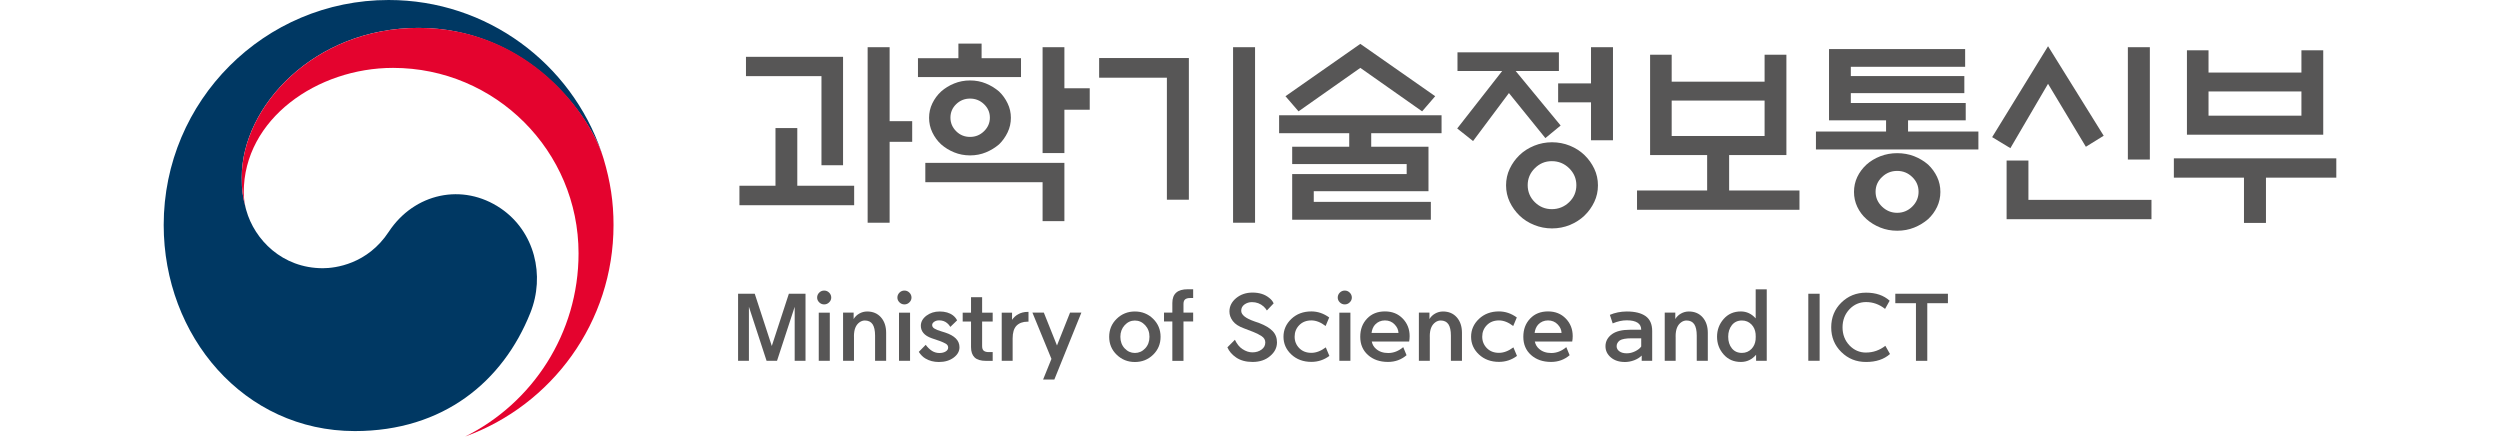 <svg width="252" height="44" viewBox="0 0 252 44" fill="none" xmlns="http://www.w3.org/2000/svg">
    <path d="M86.099 18.723V20.686H74.535V18.723H78.169V12.909H80.367V18.723H86.099ZM82.804 16.66V7.674H75.194V5.728H84.98V16.656H82.804V16.66ZM89.674 22.451H87.458V4.758H89.674V12.214H91.949V14.295H89.674V22.447V22.451Z" fill="#575656"/>
    <path d="M102.917 5.865V7.77H92.531V5.865H96.607V4.398H98.945V5.865H102.917ZM93.272 16.418H107.291V22.29H105.093V18.363H93.272V16.418ZM101.897 11.877C101.897 12.392 101.789 12.884 101.567 13.344C101.346 13.805 101.057 14.211 100.701 14.554C100.313 14.883 99.875 15.154 99.383 15.357C98.891 15.56 98.358 15.664 97.785 15.664C97.212 15.664 96.675 15.56 96.178 15.357C95.677 15.154 95.244 14.883 94.869 14.554C94.495 14.211 94.201 13.805 93.98 13.344C93.759 12.879 93.651 12.392 93.651 11.877C93.651 11.363 93.759 10.875 93.98 10.419C94.201 9.964 94.495 9.562 94.869 9.219C95.244 8.889 95.677 8.619 96.178 8.416C96.679 8.212 97.212 8.109 97.785 8.109C98.358 8.109 98.891 8.212 99.383 8.416C99.875 8.619 100.313 8.889 100.701 9.219C101.062 9.562 101.351 9.964 101.567 10.419C101.789 10.875 101.897 11.363 101.897 11.877ZM99.78 11.859C99.78 11.331 99.582 10.88 99.189 10.501C98.796 10.126 98.327 9.937 97.781 9.937C97.234 9.937 96.769 10.126 96.381 10.501C95.993 10.88 95.804 11.331 95.804 11.859C95.804 12.387 95.998 12.843 96.381 13.227C96.765 13.611 97.234 13.8 97.781 13.8C98.327 13.8 98.796 13.611 99.189 13.227C99.582 12.843 99.78 12.387 99.78 11.859ZM107.291 15.43H105.093V4.755H107.291V8.898H109.845V11.06H107.291V15.425V15.43Z" fill="#575656"/>
    <path d="M119.838 20.131H117.622V7.832H110.793V5.85H119.838V20.131ZM124.293 4.758H126.509V22.451H124.293V4.758Z" fill="#575656"/>
    <path d="M136.002 14.794V13.426H128.934V11.621H145.309V13.426H138.218V14.794H143.991V19.276H132.427V20.346H144.23V22.151H130.252V17.547H141.793V16.536H130.252V14.79H136.002V14.794ZM137.121 6.841L130.892 11.224L129.575 9.698L137.121 4.422L144.668 9.698L143.35 11.224L137.121 6.841Z" fill="#575656"/>
    <path d="M146.914 7.159V5.277H157.137V7.159H152.781L157.313 12.652L155.774 13.92L152.1 9.38L148.485 14.218L146.887 12.95L151.418 7.159H146.905H146.914ZM161.073 18.682C161.073 19.278 160.951 19.838 160.703 20.357C160.455 20.88 160.125 21.336 159.714 21.733C159.299 22.131 158.812 22.442 158.247 22.677C157.683 22.907 157.078 23.024 156.442 23.024C155.806 23.024 155.219 22.907 154.646 22.677C154.072 22.447 153.58 22.131 153.17 21.733C152.759 21.336 152.429 20.876 152.181 20.357C151.933 19.833 151.811 19.273 151.811 18.682C151.811 18.091 151.933 17.527 152.181 17.008C152.429 16.484 152.759 16.028 153.17 15.631C153.58 15.234 154.077 14.922 154.646 14.688C155.219 14.457 155.819 14.34 156.442 14.34C157.065 14.34 157.683 14.457 158.247 14.688C158.812 14.918 159.304 15.234 159.714 15.631C160.125 16.028 160.455 16.489 160.703 17.008C160.951 17.531 161.073 18.091 161.073 18.682ZM158.897 18.664C158.897 18.005 158.654 17.436 158.171 16.958C157.683 16.484 157.101 16.245 156.424 16.245C155.747 16.245 155.187 16.484 154.709 16.958C154.23 17.432 153.991 18.001 153.991 18.664C153.991 19.328 154.23 19.91 154.709 20.379C155.187 20.849 155.76 21.083 156.424 21.083C157.087 21.083 157.683 20.849 158.171 20.379C158.658 19.91 158.897 19.337 158.897 18.664ZM160.373 14.142V10.314H157.06V8.409H160.373V4.758H162.589V14.142H160.373Z" fill="#575656"/>
    <path d="M177.871 8.233V5.516H180.069V15.63H174.296V19.201H181.387V21.146H165.012V19.201H172.08V15.63H166.33V5.516H168.505V8.233H177.871ZM177.871 13.708V10.137H168.505V13.708H177.871Z" fill="#575656"/>
    <path d="M184.365 12.126V4.945H198.086V6.733H186.563V7.667H198.005V9.391H186.563V10.384H198.145V12.131H192.331V13.259H199.422V15.065H183.047V13.259H190.115V12.131H184.365V12.126ZM195.59 19.348C195.59 19.876 195.482 20.377 195.261 20.847C195.039 21.316 194.737 21.731 194.353 22.088C193.943 22.444 193.473 22.729 192.945 22.941C192.417 23.153 191.848 23.257 191.239 23.257C190.63 23.257 190.075 23.153 189.542 22.941C189.009 22.729 188.544 22.444 188.143 22.088C187.741 21.731 187.434 21.316 187.213 20.847C186.992 20.377 186.883 19.876 186.883 19.348C186.883 18.82 186.992 18.305 187.213 17.841C187.434 17.376 187.741 16.96 188.143 16.59C188.54 16.234 189.009 15.954 189.542 15.746C190.075 15.543 190.639 15.439 191.239 15.439C191.839 15.439 192.422 15.543 192.945 15.746C193.473 15.954 193.938 16.234 194.353 16.59C194.742 16.96 195.044 17.376 195.261 17.841C195.482 18.305 195.59 18.806 195.59 19.348ZM193.392 19.33C193.392 18.748 193.18 18.251 192.751 17.841C192.327 17.43 191.821 17.227 191.235 17.227C190.648 17.227 190.138 17.43 189.709 17.841C189.276 18.251 189.059 18.748 189.059 19.33C189.059 19.912 189.276 20.413 189.709 20.828C190.142 21.244 190.652 21.451 191.235 21.451C191.817 21.451 192.327 21.244 192.751 20.828C193.175 20.413 193.392 19.912 193.392 19.33Z" fill="#575656"/>
    <path d="M206.442 4.656L212.052 13.683L210.256 14.794L206.442 8.448L202.646 14.934L200.809 13.823L206.442 4.661V4.656ZM202.266 22.092V16.179H204.465V20.147H216.868V22.092H202.271H202.266ZM214.489 16.08V4.756H216.705V16.08H214.489Z" fill="#575656"/>
    <path d="M219.125 15.961H235.5V17.907H228.409V22.47H226.193V17.907H219.125V15.961ZM222.619 7.314H231.984V5.07H234.182V13.578H220.443V5.07H222.619V7.314ZM231.984 9.218H222.619V11.66H231.984V9.218Z" fill="#575656"/>
    <path d="M81.196 29.609V36.366H80.104V30.927L78.325 36.366H77.269L75.491 30.927V36.366H74.398V29.609H76.078L77.797 34.877L79.517 29.609H81.196Z" fill="#575656"/>
    <path d="M83.789 29.998C83.789 30.178 83.717 30.341 83.577 30.476C83.437 30.616 83.27 30.684 83.076 30.684C82.882 30.684 82.715 30.616 82.575 30.476C82.435 30.336 82.367 30.178 82.367 29.998C82.367 29.804 82.435 29.637 82.575 29.497C82.715 29.357 82.882 29.289 83.076 29.289C83.27 29.289 83.437 29.357 83.577 29.497C83.717 29.637 83.789 29.804 83.789 29.998ZM82.53 36.371V31.514H83.644V36.371H82.53Z" fill="#575656"/>
    <path d="M86.082 33.926V36.368H84.981V31.511H86.046V32.161C86.177 31.936 86.366 31.75 86.61 31.611C86.858 31.471 87.124 31.398 87.409 31.398C87.987 31.398 88.451 31.593 88.799 31.985C89.147 32.378 89.323 32.897 89.323 33.551V36.372H88.208V33.831C88.208 33.312 88.122 32.933 87.955 32.68C87.783 32.432 87.526 32.306 87.174 32.306C86.993 32.306 86.813 32.364 86.641 32.486C86.47 32.608 86.339 32.771 86.244 32.974C86.131 33.213 86.077 33.529 86.077 33.926H86.082Z" fill="#575656"/>
    <path d="M91.879 29.998C91.879 30.178 91.807 30.341 91.667 30.476C91.527 30.616 91.36 30.684 91.166 30.684C90.972 30.684 90.805 30.616 90.665 30.476C90.525 30.336 90.457 30.178 90.457 29.998C90.457 29.804 90.525 29.637 90.665 29.497C90.805 29.357 90.972 29.289 91.166 29.289C91.36 29.289 91.527 29.357 91.667 29.497C91.807 29.637 91.879 29.804 91.879 29.998ZM90.62 36.371V31.514H91.734V36.371H90.62Z" fill="#575656"/>
    <path d="M92.617 35.465L93.312 34.757C93.506 35.023 93.723 35.23 93.958 35.379C94.183 35.515 94.432 35.583 94.689 35.583C94.946 35.583 95.145 35.533 95.316 35.434C95.488 35.334 95.574 35.199 95.574 35.032C95.574 34.865 95.492 34.734 95.325 34.639C95.158 34.544 94.964 34.459 94.734 34.373C94.468 34.287 94.192 34.197 93.913 34.093C93.533 33.958 93.258 33.782 93.082 33.569C92.906 33.357 92.82 33.114 92.82 32.843C92.82 32.441 93.01 32.103 93.385 31.818C93.764 31.538 94.206 31.398 94.721 31.398C95.267 31.398 95.713 31.529 96.056 31.787C96.233 31.922 96.373 32.089 96.476 32.292L95.795 32.951C95.704 32.798 95.596 32.671 95.474 32.572C95.258 32.387 94.991 32.292 94.662 32.292C94.472 32.292 94.31 32.337 94.17 32.432C94.03 32.527 93.962 32.635 93.962 32.766C93.962 32.91 94.039 33.028 94.197 33.123C94.355 33.217 94.585 33.312 94.892 33.403C95.005 33.434 95.131 33.475 95.271 33.52C95.745 33.673 96.106 33.876 96.35 34.12C96.594 34.364 96.716 34.662 96.716 35.005C96.716 35.407 96.521 35.754 96.129 36.047C95.736 36.341 95.24 36.49 94.635 36.49C94.129 36.49 93.678 36.372 93.29 36.142C93.028 35.989 92.807 35.763 92.617 35.474V35.465Z" fill="#575656"/>
    <path d="M98.998 29.953V31.515H100.063V32.408H98.998V34.882C98.998 35.117 99.057 35.275 99.169 35.36C99.282 35.446 99.445 35.491 99.652 35.491H100.063V36.376H99.391C98.862 36.376 98.479 36.259 98.24 36.028C98.001 35.794 97.879 35.451 97.879 34.99V32.413H97.039V31.519H97.879V29.958H99.002L98.998 29.953Z" fill="#575656"/>
    <path d="M100.973 36.371V31.514H102.015V32.241C102.178 32.002 102.376 31.817 102.611 31.69C102.891 31.523 103.22 31.438 103.595 31.438H103.672V32.426H103.554C103.094 32.426 102.724 32.566 102.453 32.841C102.2 33.112 102.074 33.536 102.074 34.109V36.371H100.973Z" fill="#575656"/>
    <path d="M105.989 36.184L104.066 31.508H105.217L106.544 34.825L107.862 31.508H109.004L106.278 38.256H105.145L105.985 36.179L105.989 36.184Z" fill="#575656"/>
    <path d="M114.395 36.49C113.678 36.49 113.068 36.246 112.563 35.758C112.057 35.271 111.805 34.666 111.805 33.949C111.805 33.231 112.057 32.626 112.563 32.134C113.068 31.642 113.678 31.398 114.395 31.398C115.113 31.398 115.732 31.642 116.233 32.134C116.734 32.626 116.986 33.231 116.986 33.949C116.986 34.666 116.734 35.271 116.233 35.758C115.732 36.246 115.118 36.49 114.395 36.49ZM114.395 35.578C114.797 35.578 115.145 35.425 115.434 35.118C115.722 34.811 115.867 34.422 115.867 33.949C115.867 33.475 115.722 33.096 115.434 32.78C115.145 32.468 114.797 32.31 114.395 32.31C113.994 32.31 113.655 32.468 113.366 32.78C113.078 33.096 112.933 33.484 112.933 33.949C112.933 34.413 113.078 34.811 113.366 35.118C113.655 35.425 113.998 35.578 114.395 35.578Z" fill="#575656"/>
    <path d="M118.172 30.542C118.172 30.081 118.298 29.738 118.555 29.504C118.812 29.269 119.205 29.156 119.733 29.156H120.27V30.041H119.95C119.742 30.041 119.58 30.086 119.467 30.172C119.354 30.258 119.295 30.42 119.295 30.65V31.512H120.27V32.406H119.295V36.373H118.172V32.406H117.332V31.512H118.172V30.542Z" fill="#575656"/>
    <path d="M123.724 35.008L124.478 34.249C124.681 34.678 124.934 34.99 125.24 35.188C125.574 35.41 125.908 35.518 126.247 35.518C126.604 35.518 126.91 35.423 127.163 35.238C127.416 35.057 127.542 34.818 127.542 34.52C127.542 34.254 127.416 34.042 127.159 33.875C126.901 33.708 126.622 33.568 126.324 33.455C126.026 33.347 125.71 33.225 125.385 33.094C124.866 32.904 124.491 32.661 124.266 32.358C124.04 32.056 123.927 31.735 123.927 31.397C123.927 30.873 124.153 30.427 124.6 30.052C125.051 29.682 125.597 29.492 126.251 29.492C126.933 29.492 127.493 29.668 127.922 30.016C128.143 30.183 128.296 30.372 128.382 30.58L127.7 31.298C127.642 31.18 127.533 31.049 127.38 30.9C127.046 30.602 126.653 30.454 126.197 30.454C125.913 30.454 125.66 30.535 125.439 30.693C125.222 30.851 125.114 31.063 125.114 31.329C125.114 31.731 125.556 32.087 126.441 32.394C126.604 32.449 126.775 32.503 126.947 32.57C127.538 32.796 127.985 33.062 128.278 33.369C128.576 33.676 128.72 34.055 128.72 34.507C128.72 35.044 128.49 35.504 128.025 35.892C127.569 36.285 126.983 36.484 126.256 36.484C125.592 36.484 125.042 36.335 124.604 36.037C124.18 35.748 123.886 35.4 123.715 34.999L123.724 35.008Z" fill="#575656"/>
    <path d="M129.375 33.945C129.375 33.246 129.641 32.645 130.169 32.144C130.702 31.643 131.37 31.391 132.187 31.391C132.823 31.391 133.424 31.594 133.983 32L133.622 32.862C133.135 32.487 132.656 32.298 132.187 32.298C131.686 32.298 131.28 32.456 130.968 32.772C130.657 33.088 130.499 33.476 130.499 33.936C130.499 34.397 130.657 34.78 130.968 35.096C131.28 35.412 131.686 35.566 132.187 35.566C132.661 35.566 133.148 35.381 133.64 35.015L134.001 35.877C133.46 36.279 132.855 36.477 132.187 36.477C131.375 36.477 130.702 36.229 130.169 35.733C129.637 35.236 129.375 34.636 129.375 33.941V33.945Z" fill="#575656"/>
    <path d="M136.266 29.998C136.266 30.178 136.193 30.341 136.053 30.476C135.913 30.616 135.746 30.684 135.552 30.684C135.358 30.684 135.191 30.616 135.051 30.476C134.911 30.336 134.844 30.178 134.844 29.998C134.844 29.804 134.911 29.637 135.051 29.497C135.191 29.357 135.358 29.289 135.552 29.289C135.746 29.289 135.913 29.357 136.053 29.497C136.193 29.637 136.266 29.804 136.266 29.998ZM135.006 36.371V31.514H136.121V36.371H135.006Z" fill="#575656"/>
    <path d="M138.273 34.428C138.336 34.726 138.476 34.97 138.693 35.155C139.004 35.439 139.42 35.584 139.934 35.584C140.476 35.584 140.977 35.385 141.446 34.992L141.78 35.805C141.252 36.256 140.629 36.482 139.907 36.482C139.081 36.482 138.409 36.247 137.89 35.782C137.371 35.317 137.113 34.708 137.113 33.95C137.113 33.191 137.343 32.596 137.799 32.113C138.26 31.63 138.86 31.391 139.6 31.391C140.34 31.391 140.927 31.63 141.392 32.108C141.857 32.587 142.092 33.178 142.092 33.882C142.092 34.076 142.074 34.257 142.042 34.424H138.273V34.428ZM138.255 33.557H140.968C140.954 33.241 140.823 32.952 140.566 32.691C140.313 32.429 139.988 32.298 139.6 32.298C139.212 32.298 138.865 32.442 138.603 32.727C138.413 32.939 138.296 33.219 138.251 33.562L138.255 33.557Z" fill="#575656"/>
    <path d="M144.125 33.926V36.368H143.023V31.511H144.089V32.161C144.22 31.936 144.409 31.75 144.653 31.611C144.901 31.471 145.167 31.398 145.452 31.398C146.029 31.398 146.494 31.593 146.842 31.985C147.189 32.378 147.366 32.897 147.366 33.551V36.372H146.251V33.831C146.251 33.312 146.165 32.933 145.998 32.68C145.826 32.432 145.569 32.306 145.217 32.306C145.037 32.306 144.856 32.364 144.684 32.486C144.513 32.608 144.382 32.771 144.287 32.974C144.174 33.213 144.12 33.529 144.12 33.926H144.125Z" fill="#575656"/>
    <path d="M148.285 33.945C148.285 33.246 148.551 32.645 149.08 32.144C149.612 31.643 150.28 31.391 151.097 31.391C151.734 31.391 152.334 31.594 152.894 32L152.532 32.862C152.045 32.487 151.567 32.298 151.097 32.298C150.596 32.298 150.19 32.456 149.878 32.772C149.567 33.088 149.409 33.476 149.409 33.936C149.409 34.397 149.567 34.78 149.878 35.096C150.19 35.412 150.596 35.566 151.097 35.566C151.571 35.566 152.059 35.381 152.55 35.015L152.912 35.877C152.37 36.279 151.765 36.477 151.097 36.477C150.285 36.477 149.612 36.229 149.08 35.733C148.547 35.236 148.285 34.636 148.285 33.941V33.945Z" fill="#575656"/>
    <path d="M154.711 34.428C154.774 34.726 154.914 34.97 155.131 35.155C155.442 35.439 155.857 35.584 156.372 35.584C156.913 35.584 157.414 35.385 157.884 34.992L158.218 35.805C157.69 36.256 157.067 36.482 156.345 36.482C155.519 36.482 154.846 36.247 154.327 35.782C153.808 35.317 153.551 34.708 153.551 33.95C153.551 33.191 153.781 32.596 154.237 32.113C154.697 31.63 155.298 31.391 156.038 31.391C156.778 31.391 157.365 31.63 157.83 32.108C158.295 32.587 158.529 33.178 158.529 33.882C158.529 34.076 158.511 34.257 158.48 34.424H154.711V34.428ZM154.693 33.557H157.405C157.392 33.241 157.261 32.952 157.004 32.691C156.751 32.429 156.426 32.298 156.038 32.298C155.65 32.298 155.302 32.442 155.04 32.727C154.851 32.939 154.733 33.219 154.688 33.562L154.693 33.557Z" fill="#575656"/>
    <path d="M164.283 33.24H165.434C165.434 32.924 165.312 32.685 165.064 32.527C164.816 32.369 164.459 32.288 163.99 32.288H163.962C163.52 32.288 163.051 32.391 162.559 32.599L162.274 31.737C162.789 31.516 163.353 31.403 163.971 31.398H163.99C164.811 31.398 165.438 31.556 165.881 31.868C166.319 32.184 166.54 32.68 166.54 33.366V36.372H165.484V35.84C165.276 36.047 165.019 36.205 164.716 36.318C164.414 36.431 164.107 36.49 163.795 36.49C163.209 36.49 162.735 36.336 162.374 36.029C162.013 35.722 161.832 35.348 161.832 34.901C161.832 34.404 162.058 33.994 162.505 33.669C162.92 33.384 163.516 33.24 164.283 33.24ZM163.981 35.614C164.265 35.614 164.549 35.546 164.829 35.407C165.109 35.267 165.312 35.109 165.434 34.928V34.102H164.45C163.89 34.102 163.498 34.174 163.276 34.314C163.06 34.477 162.956 34.671 162.956 34.896C162.956 35.104 163.046 35.276 163.231 35.411C163.416 35.546 163.665 35.614 163.985 35.614H163.981Z" fill="#575656"/>
    <path d="M168.906 33.926V36.368H167.805V31.511H168.87V32.161C169.001 31.936 169.19 31.75 169.434 31.611C169.682 31.471 169.949 31.398 170.233 31.398C170.811 31.398 171.276 31.593 171.623 31.985C171.971 32.378 172.147 32.897 172.147 33.551V36.372H171.032V33.831C171.032 33.312 170.946 32.933 170.779 32.68C170.608 32.432 170.35 32.306 169.998 32.306C169.818 32.306 169.637 32.364 169.466 32.486C169.294 32.608 169.163 32.771 169.068 32.974C168.956 33.213 168.901 33.529 168.901 33.926H168.906Z" fill="#575656"/>
    <path d="M175.479 31.394C176.057 31.394 176.558 31.628 176.973 32.093V29.164H178.088V36.368H177.014V35.758C176.603 36.241 176.093 36.485 175.479 36.485C174.762 36.485 174.184 36.232 173.742 35.727C173.299 35.221 173.078 34.63 173.078 33.944C173.078 33.258 173.299 32.662 173.742 32.157C174.184 31.651 174.762 31.394 175.479 31.394ZM176.964 34.255C176.982 34.043 176.982 33.836 176.964 33.633C176.924 33.262 176.788 32.956 176.554 32.712C176.292 32.441 175.971 32.306 175.588 32.306C175.159 32.306 174.82 32.464 174.572 32.775C174.324 33.091 174.202 33.479 174.202 33.944C174.202 34.409 174.324 34.806 174.572 35.113C174.82 35.42 175.159 35.573 175.588 35.573C175.971 35.573 176.292 35.438 176.554 35.167C176.788 34.923 176.924 34.616 176.964 34.255Z" fill="#575656"/>
    <path d="M182.277 36.366V29.609H183.419V36.366H182.277Z" fill="#575656"/>
    <path d="M188.102 35.535C188.811 35.535 189.461 35.309 190.043 34.858L190.512 35.684C189.907 36.221 189.104 36.487 188.102 36.487C187.1 36.487 186.288 36.153 185.606 35.485C184.924 34.817 184.586 33.986 184.586 32.998C184.586 32.01 184.924 31.17 185.606 30.502C186.288 29.834 187.118 29.5 188.102 29.5C189.086 29.5 189.88 29.771 190.476 30.312L190.016 31.138C189.438 30.678 188.797 30.448 188.102 30.448C187.452 30.448 186.892 30.687 186.432 31.166C185.963 31.662 185.728 32.276 185.728 32.998C185.728 33.72 185.963 34.33 186.432 34.822C186.892 35.3 187.452 35.539 188.102 35.539V35.535Z" fill="#575656"/>
    <path d="M194.27 30.562V36.371H193.128V30.562H191.047V29.609H196.35V30.562H194.27Z" fill="#575656"/>
    <path d="M50.469 21.002C46.646 18.402 41.754 19.462 39.185 23.367C37.037 26.63 33.796 27.036 32.541 27.036C28.452 27.036 25.654 24.161 24.823 21.187C24.814 21.155 24.809 21.133 24.8 21.105C24.791 21.074 24.778 21.038 24.773 21.006C24.448 19.765 24.367 19.174 24.367 17.851C24.367 10.733 31.666 2.812 42.187 2.812C52.708 2.812 59.113 11.009 60.702 15.567C60.675 15.486 60.647 15.409 60.625 15.323C57.569 6.409 49.12 0 39.172 0C26.651 0 16.5 10.151 16.5 22.676C16.5 33.87 24.57 43.452 35.769 43.452C44.701 43.452 50.704 38.442 53.457 31.541C54.969 27.767 53.9 23.331 50.465 20.997L50.469 21.002Z" fill="#003863"/>
    <path d="M60.845 16.01C59.523 11.564 53.317 2.812 42.191 2.812C31.674 2.812 24.371 10.734 24.371 17.852C24.371 19.17 24.452 19.765 24.777 21.007C24.642 20.465 24.57 19.919 24.57 19.391C24.57 11.979 31.99 6.843 39.618 6.843C49.945 6.843 58.318 15.216 58.318 25.538C58.318 33.631 53.66 40.636 46.889 44.003C55.614 40.848 61.843 32.494 61.843 22.681C61.843 20.361 61.531 18.312 60.845 16.01Z" fill="#E4032E"/>
</svg>
